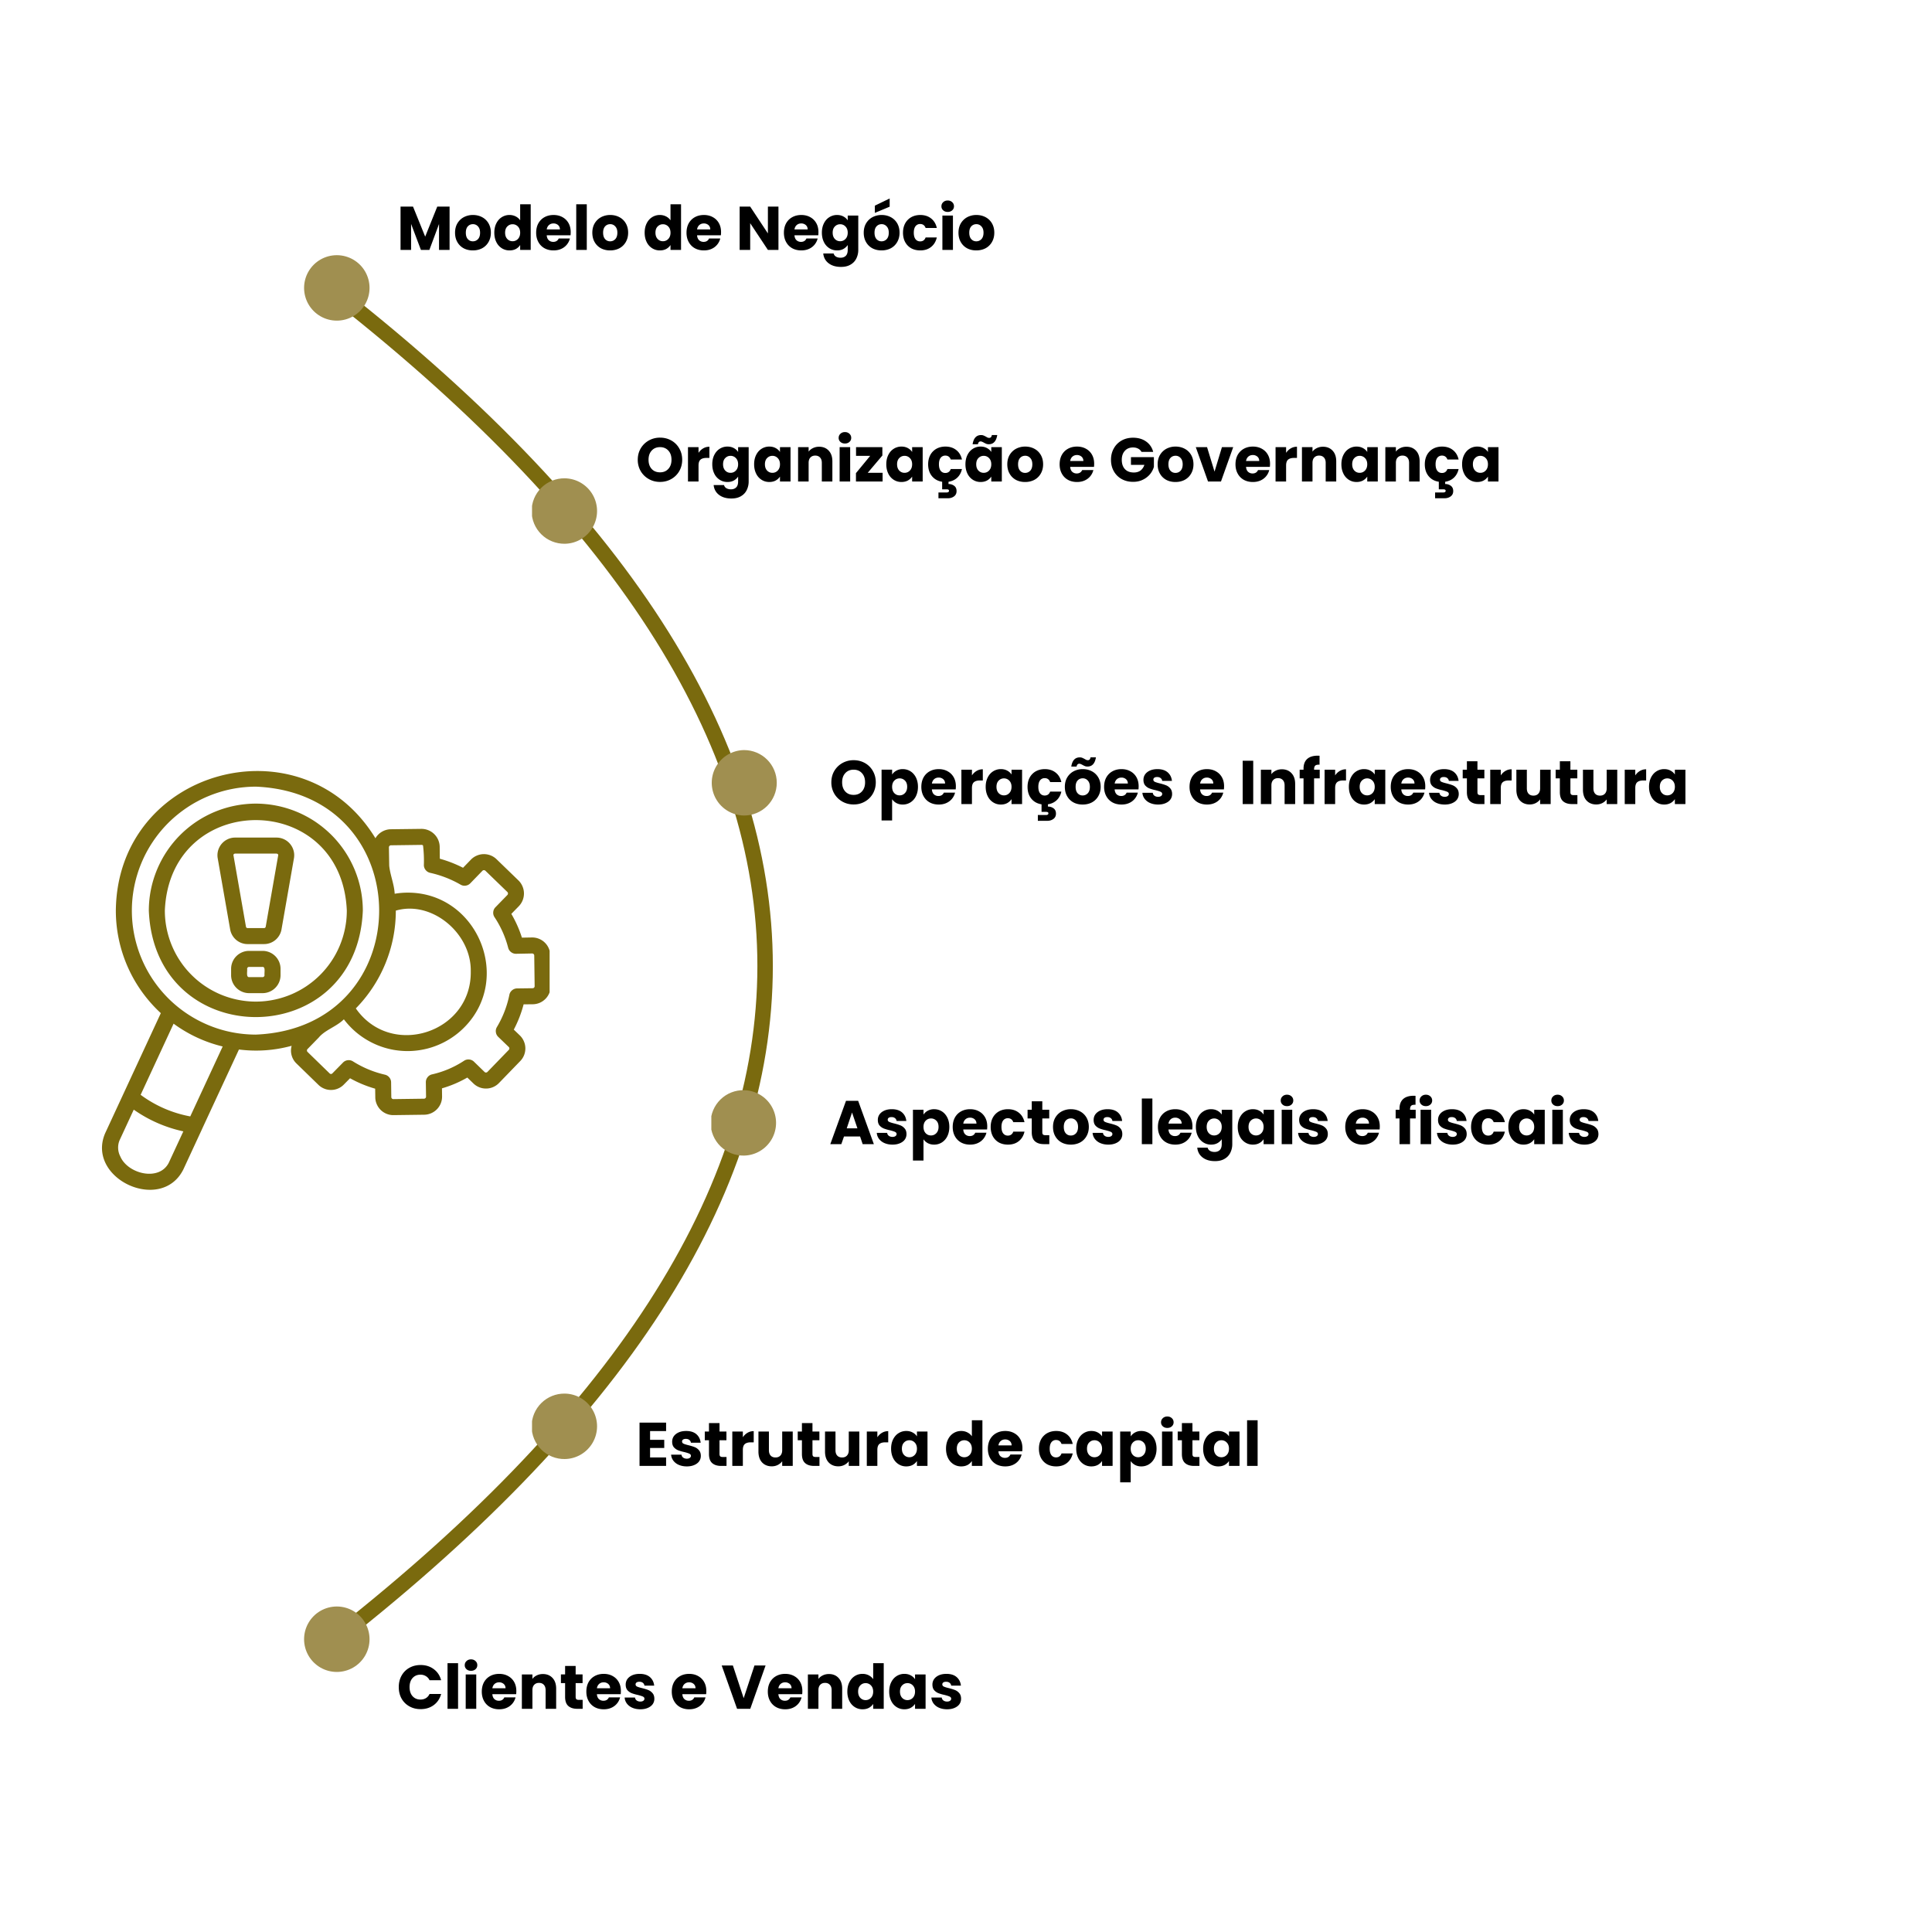<svg xmlns="http://www.w3.org/2000/svg" width="500" height="500" viewBox="0 0 375 375"><defs><clipPath id="a"><path d="M59.023 49.531h12.704v12.703H59.023Zm0 0"></path></clipPath><clipPath id="b"><path d="M65.375 49.531a6.352 6.352 0 1 0 0 12.704 6.352 6.352 0 0 0 0-12.704m0 0"></path></clipPath><clipPath id="c"><path d="M103.266 92.84h12.703v12.703h-12.703Zm0 0"></path></clipPath><clipPath id="d"><path d="M109.617 92.84a6.352 6.352 0 1 0 0 12.703 6.352 6.352 0 0 0 0-12.703m0 0"></path></clipPath><clipPath id="e"><path d="M138.07 145.59h12.7v12.703h-12.7Zm0 0"></path></clipPath><clipPath id="f"><path d="M144.422 145.59a6.352 6.352 0 0 0 0 12.703 6.35 6.35 0 0 0 6.348-6.352 6.35 6.35 0 0 0-6.348-6.351m0 0"></path></clipPath><clipPath id="g"><path d="M138.07 211.602h12.7V224.3h-12.7Zm0 0"></path></clipPath><clipPath id="h"><path d="M144.422 211.602a6.35 6.35 0 1 0-.002 12.697 6.35 6.35 0 0 0 .002-12.697m0 0"></path></clipPath><clipPath id="i"><path d="M103.266 270.496h12.703V283.2h-12.703Zm0 0"></path></clipPath><clipPath id="j"><path d="M109.617 270.496a6.352 6.352 0 1 0 0 12.703 6.352 6.352 0 0 0 0-12.703m0 0"></path></clipPath><clipPath id="k"><path d="M59.023 311.82h12.704v12.703H59.023Zm0 0"></path></clipPath><clipPath id="l"><path d="M65.375 311.82a6.352 6.352 0 1 0 0 12.704 6.352 6.352 0 0 0 0-12.704m0 0"></path></clipPath><clipPath id="m"><path d="M19 149h87.68v82H19Zm0 0"></path></clipPath></defs><path fill="none" stroke="#7a6a0e" stroke-linecap="round" stroke-width="3" d="M63.043 55.21q170.97 132.306-.078 264.61"></path><g clip-path="url(#a)"><g clip-path="url(#b)"><path fill="#a08f50" d="M59.023 49.531h12.704v12.703H59.023Zm0 0"></path></g></g><g clip-path="url(#c)"><g clip-path="url(#d)"><path fill="#a08f50" d="M103.266 92.84h12.703v12.703h-12.703Zm0 0"></path></g></g><g clip-path="url(#e)"><g clip-path="url(#f)"><path fill="#a08f50" d="M138.07 145.59h12.7v12.703h-12.7Zm0 0"></path></g></g><g clip-path="url(#g)"><g clip-path="url(#h)"><path fill="#a08f50" d="M138.07 211.602h12.7V224.3h-12.7Zm0 0"></path></g></g><g clip-path="url(#i)"><g clip-path="url(#j)"><path fill="#a08f50" d="M103.266 270.496h12.703V283.2h-12.703Zm0 0"></path></g></g><g clip-path="url(#k)"><g clip-path="url(#l)"><path fill="#a08f50" d="M59.023 311.82h12.704v12.703H59.023Zm0 0"></path></g></g><path fill="#7a6a0e" d="M53.633 162.574H45.68a3.36 3.36 0 0 0-1.446.301 3.5 3.5 0 0 0-.64.375 3.5 3.5 0 0 0-.543.504q-.246.28-.422.61a3.4 3.4 0 0 0-.383 2.16l2.434 13.91q.111.598.422 1.12.311.528.78.915a3.5 3.5 0 0 0 1.048.586c.383.132.777.199 1.183.191H51.2c.406.008.801-.059 1.184-.191a3.5 3.5 0 0 0 1.047-.586q.47-.387.78-.914.312-.522.423-1.125l2.433-13.907q.054-.369.032-.738a3.4 3.4 0 0 0-.13-.734 3.5 3.5 0 0 0-.28-.684 3.49 3.49 0 0 0-.969-1.117 3.48 3.48 0 0 0-1.348-.605 3.3 3.3 0 0 0-.738-.07m.37 3.414-2.433 13.91q-.091.266-.37.239h-3.087c-.187.02-.308-.063-.37-.239l-2.434-13.91a.19.19 0 0 1 .054-.172.38.38 0 0 1 .317-.132h7.953c.258.004.387.16.37.304M50.969 184.566h-2.625q-.693.001-1.332.266a3.502 3.502 0 0 0-1.887 1.883c-.176.43-.266.87-.266 1.336v1.234a3.46 3.46 0 0 0 1.024 2.461 3.4 3.4 0 0 0 1.129.754c.425.18.87.266 1.332.27h2.625c.46-.004.906-.09 1.332-.27a3.4 3.4 0 0 0 1.129-.754 3.46 3.46 0 0 0 1.023-2.46v-1.235a3.483 3.483 0 0 0-3.484-3.485m.375 4.72c0 .1-.04.19-.11.265a.38.38 0 0 1-.265.11h-2.625c-.598.015-.313-1.106-.375-1.61a.37.37 0 0 1 .375-.375h2.625c.597-.02.312 1.11.375 1.61m0 0"></path><path fill="#7a6a0e" d="M49.656 155.98c-.68.004-1.36.036-2.035.106q-1.014.097-2.016.3-1 .2-1.976.497-.975.294-1.918.687-.943.389-1.84.871a20.6 20.6 0 0 0-3.383 2.262 21 21 0 0 0-1.511 1.367q-.721.72-1.368 1.512-.648.786-1.214 1.637a20 20 0 0 0-1.047 1.746q-.482.901-.875 1.844a22 22 0 0 0-.688 1.918 20.728 20.728 0 0 0-.898 6.023c1.14 27.555 40.402 27.547 41.539 0a20.8 20.8 0 0 0-.899-6.027q-.3-.975-.687-1.918a22 22 0 0 0-.875-1.84 20 20 0 0 0-1.047-1.746 20 20 0 0 0-1.215-1.637 20 20 0 0 0-1.367-1.512 21.565 21.565 0 0 0-3.145-2.582 20 20 0 0 0-1.75-1.047c-.597-.32-1.21-.613-1.84-.87a20 20 0 0 0-1.917-.688c-.653-.2-1.309-.363-1.977-.496a20 20 0 0 0-2.016-.301 21 21 0 0 0-2.035-.106m0 38.43q-.868.001-1.73-.086a17.897 17.897 0 0 1-5.023-1.262 17.76 17.76 0 0 1-4.445-2.668 17 17 0 0 1-1.282-1.164 17.2 17.2 0 0 1-2.196-2.671q-.484-.72-.894-1.489a17.8 17.8 0 0 1-2.004-6.59 18 18 0 0 1-.086-1.73c.973-23.426 34.352-23.422 35.32 0q-.001.868-.086 1.73a18 18 0 0 1-.68 3.395 17.81 17.81 0 0 1-1.324 3.195q-.409.768-.894 1.489a17.8 17.8 0 0 1-2.195 2.675 18 18 0 0 1-1.282 1.16q-.674.55-1.394 1.036a17.8 17.8 0 0 1-3.05 1.632 17.897 17.897 0 0 1-5.023 1.262q-.864.087-1.732.086m0 0"></path><g clip-path="url(#m)"><path fill="#7a6a0e" d="M106.805 185.418a3.5 3.5 0 0 0-.29-1.344 3.4 3.4 0 0 0-.777-1.125 3.4 3.4 0 0 0-1.152-.742 3.5 3.5 0 0 0-1.348-.246l-1.933.035a22.7 22.7 0 0 0-2.055-4.613l1.465-1.5a3.55 3.55 0 0 0 .984-2.504 3.5 3.5 0 0 0-.285-1.34 3.5 3.5 0 0 0-.77-1.137l-4.257-4.12a3.5 3.5 0 0 0-1.153-.747 3.6 3.6 0 0 0-1.351-.25 3.5 3.5 0 0 0-1.344.29 3.4 3.4 0 0 0-1.133.777l-1.531 1.582a24 24 0 0 0-4.508-1.758l-.023-2.336a3.5 3.5 0 0 0-.297-1.336 3.5 3.5 0 0 0-.777-1.121 3.54 3.54 0 0 0-2.489-1l-5.945.074a3.5 3.5 0 0 0-1.711.488q-.79.465-1.254 1.258C58.688 139.48 22.758 149.16 22.484 176.75q0 2.808.578 5.55a27 27 0 0 0 4.461 10.169 27.2 27.2 0 0 0 3.692 4.183L20.41 219.961c-3.765 8.781 10.871 15.621 15.176 7.031l3.613-7.8c-.008-.008 7.184-15.473 7.18-15.485q5.186.658 10.23-.719a3.44 3.44 0 0 0-.007 1.844c.168.613.48 1.145.937 1.586l4.262 4.144c.332.329.715.575 1.144.747q.647.262 1.344.25.697-.006 1.336-.282a3.4 3.4 0 0 0 1.125-.777l1.195-1.21a23 23 0 0 0 4.875 2.023l.024 1.695c.008.465.105.906.293 1.332a3.48 3.48 0 0 0 1.925 1.86c.43.171.88.253 1.34.245l5.95-.078q.697-.013 1.335-.289.639-.28 1.126-.777a3.5 3.5 0 0 0 .746-1.149q.257-.65.246-1.347l-.02-1.559a22 22 0 0 0 4.922-2.094l1.176 1.141a3.5 3.5 0 0 0 1.148.746q.65.258 1.344.246a3.4 3.4 0 0 0 1.34-.285 3.5 3.5 0 0 0 1.129-.777l4.14-4.278c.325-.332.57-.715.743-1.148q.252-.65.246-1.348a3.5 3.5 0 0 0-.29-1.336 3.5 3.5 0 0 0-.773-1.129l-1.183-1.136a23 23 0 0 0 1.906-4.903l1.816-.02q.692-.016 1.332-.292c.426-.188.797-.45 1.121-.781a3.5 3.5 0 0 0 .98-2.489Zm-29.977-8.668c6.969-2.031 14.652 4.367 14.547 11.746.223 11.965-15.469 17.055-22.309 7.234a27.1 27.1 0 0 0 5.746-8.726 27 27 0 0 0 2.016-10.254m-44.066 48.934c-1.864 3.695-7.992 2.168-9.418-1.235a3.7 3.7 0 0 1-.414-1.578q-.03-.833.304-1.601l2.727-5.887a26.5 26.5 0 0 0 9.625 4.215Zm4.168-8.989a23.3 23.3 0 0 1-9.633-4.191l6.398-13.809a26.7 26.7 0 0 0 9.528 4.426ZM25.594 176.75c0-.785.039-1.574.117-2.355q.118-1.178.348-2.336.233-1.16.578-2.29.34-1.131.797-2.222.45-1.09 1.007-2.133.559-1.044 1.215-2.023a23.8 23.8 0 0 1 4.742-5.23q.916-.75 1.895-1.407a23 23 0 0 1 2.027-1.215q1.038-.56 2.133-1.012 1.091-.45 2.223-.797 1.13-.345 2.289-.574c.77-.156 1.55-.27 2.332-.347q1.176-.118 2.36-.121c31.921 1.324 31.91 46.808 0 48.128a25 25 0 0 1-2.36-.12 23.91 23.91 0 0 1-6.844-1.719q-1.094-.457-2.137-1.012a25 25 0 0 1-2.023-1.215 23.999 23.999 0 0 1-5.23-4.742 24.115 24.115 0 0 1-2.621-3.918 24 24 0 0 1-1.008-2.133q-.457-1.093-.797-2.223a25 25 0 0 1-.578-2.289q-.23-1.158-.348-2.336a24 24 0 0 1-.117-2.359m77.804 15.063-3.027.039a1.5 1.5 0 0 0-.973.359c-.28.234-.46.531-.53.89a19.9 19.9 0 0 1-2.419 6.25q-.275.464-.199.997c.047.359.203.66.46.91l2.036 1.96a.36.36 0 0 1 .121.278.37.37 0 0 1-.113.285l-4.14 4.278a.4.4 0 0 1-.282.12.38.38 0 0 1-.281-.113l-2.043-1.984a1.48 1.48 0 0 0-.938-.434 1.5 1.5 0 0 0-1 .247 18.9 18.9 0 0 1-6.207 2.64 1.5 1.5 0 0 0-.875.555c-.226.289-.336.613-.332.98l.04 2.785a.38.38 0 0 1-.114.282.4.4 0 0 1-.281.12l-5.942.079a.37.37 0 0 1-.28-.106.37.37 0 0 1-.126-.273l-.039-2.871a1.5 1.5 0 0 0-.344-.953 1.54 1.54 0 0 0-.86-.54 20 20 0 0 1-6.194-2.577 1.52 1.52 0 0 0-1.012-.23 1.5 1.5 0 0 0-.926.456l-2.05 2.086a.373.373 0 0 1-.56.008l-4.261-4.145a.397.397 0 0 1-.008-.578l2.18-2.238c1.25-1.488 3.441-2.105 4.867-3.527a16 16 0 0 0 2.27 2.422 15.7 15.7 0 0 0 4.234 2.59 15.5 15.5 0 0 0 3.188.921q.82.141 1.648.196c.555.039 1.11.043 1.66.023a15.7 15.7 0 0 0 3.281-.492 15.55 15.55 0 0 0 5.88-2.996q.645-.527 1.226-1.117c9.472-9.59 2.406-26.23-11.07-26.133q-1.236.005-2.454.215c-.101-1.891-.894-3.672-1.062-5.454l-.059-3.55q.002-.164.114-.282a.39.39 0 0 1 .28-.12l5.95-.079q.16-.001.277.11.229 1.898.164 3.808a1.5 1.5 0 0 0 .348.965q.34.42.867.54a20.9 20.9 0 0 1 5.91 2.296c.309.18.637.242.993.191q.528-.076.898-.457l2.348-2.425a.4.4 0 0 1 .289-.122q.169-.001.293.114l4.246 4.11a.4.4 0 0 1 .133.288.4.4 0 0 1-.11.3l-2.312 2.376a1.5 1.5 0 0 0-.438.937c-.035.368.051.7.254 1.008a19.6 19.6 0 0 1 2.645 5.934q.139.521.566.844.429.327.969.32l3.094-.059a.4.4 0 0 1 .3.106.39.39 0 0 1 .13.289l.077 5.945a.37.37 0 0 1-.105.278.37.37 0 0 1-.27.125m0 0"></path></g><path d="M87.263 40.104v8.407h-2.047v-5.032l-1.875 5.032H81.7l-1.907-5.047v5.047h-2.047v-8.407h2.422l2.36 5.828 2.343-5.828ZM91.778 48.604q-.986.002-1.766-.406a3.07 3.07 0 0 1-1.234-1.203c-.305-.52-.453-1.129-.453-1.828 0-.688.148-1.29.453-1.813q.466-.78 1.25-1.203a3.75 3.75 0 0 1 1.781-.422q.968 0 1.766.422.794.423 1.25 1.203c.3.524.453 1.125.453 1.813q0 1.031-.469 1.828a3.1 3.1 0 0 1-1.25 1.203q-.797.408-1.781.406m0-1.765q.59 0 1-.422.405-.435.406-1.25-.001-.797-.406-1.219a1.26 1.26 0 0 0-.969-.437q-.611 0-1 .421-.392.425-.39 1.235-.002.815.39 1.25.388.422.969.422M95.946 45.167q0-1.03.39-1.813.389-.78 1.063-1.203a2.75 2.75 0 0 1 1.5-.422 2.6 2.6 0 0 1 1.203.282q.545.28.86.75v-3.11h2.047v8.86h-2.047v-.954q-.3.47-.828.766-.533.282-1.235.281a2.75 2.75 0 0 1-1.5-.422 2.9 2.9 0 0 1-1.062-1.203q-.392-.795-.39-1.812m5.016 0c0-.508-.149-.91-.438-1.203a1.39 1.39 0 0 0-1.03-.438c-.407 0-.75.149-1.032.438q-.422.422-.422 1.203 0 .767.422 1.219.422.438 1.031.437.61 0 1.031-.437.437-.452.438-1.22M110.773 45.057q0 .3-.03.61h-4.626q.046.626.39.953.36.328.876.328.763 0 1.062-.656h2.172a2.959 2.959 0 0 1-1.687 2.016q-.658.297-1.485.296-.972.002-1.734-.406a3 3 0 0 1-1.203-1.203q-.439-.78-.438-1.828 0-1.03.422-1.813.436-.78 1.203-1.203.764-.422 1.75-.422.985 0 1.735.422c.5.274.89.656 1.172 1.156.28.5.421 1.086.421 1.75m-2.093-.53q0-.528-.36-.845a1.33 1.33 0 0 0-.89-.312q-.517 0-.875.312-.344.299-.438.844ZM113.894 39.651v8.86h-2.047v-8.86ZM118.423 48.604q-.985.002-1.765-.406a3.07 3.07 0 0 1-1.235-1.203q-.454-.78-.453-1.828-.002-1.03.453-1.813.468-.78 1.25-1.203a3.75 3.75 0 0 1 1.782-.422q.967 0 1.765.422.795.423 1.25 1.203c.301.524.453 1.125.453 1.813q0 1.031-.468 1.828a3.1 3.1 0 0 1-1.25 1.203q-.797.408-1.782.406m0-1.765q.591 0 1-.422.406-.435.407-1.25-.001-.797-.407-1.219a1.26 1.26 0 0 0-.968-.437q-.612 0-1 .421-.392.425-.391 1.235 0 .815.39 1.25.388.422.97.422M125.128 45.167q0-1.03.391-1.813.388-.78 1.062-1.203a2.75 2.75 0 0 1 1.5-.422 2.6 2.6 0 0 1 1.204.282q.543.28.859.75v-3.11h2.047v8.86h-2.047v-.954q-.3.47-.828.766-.533.282-1.235.281a2.75 2.75 0 0 1-1.5-.422 2.9 2.9 0 0 1-1.062-1.203q-.392-.795-.39-1.812m5.016 0q-.001-.763-.438-1.203a1.39 1.39 0 0 0-1.03-.438c-.407 0-.75.149-1.032.438q-.422.422-.422 1.203 0 .767.422 1.219.422.438 1.031.437.61 0 1.031-.437.436-.452.438-1.22M139.956 45.057q-.001.3-.032.61H135.3q.047.626.39.953.36.328.876.328.763 0 1.062-.656h2.172a2.959 2.959 0 0 1-1.687 2.016q-.658.297-1.485.296-.972.002-1.734-.406a3 3 0 0 1-1.203-1.203q-.439-.78-.438-1.828 0-1.03.422-1.813.436-.78 1.203-1.203.764-.422 1.75-.422.985 0 1.735.422c.5.274.89.656 1.172 1.156.28.5.422 1.086.422 1.75m-2.094-.53q0-.528-.36-.845a1.33 1.33 0 0 0-.89-.312q-.517 0-.875.312-.344.299-.438.844ZM151.097 48.51h-2.047l-3.438-5.187v5.188h-2.046v-8.407h2.046l3.438 5.203v-5.203h2.047ZM158.86 45.057q-.001.3-.031.61h-4.625q.046.626.39.953.36.328.875.328.763 0 1.063-.656h2.172a2.959 2.959 0 0 1-1.687 2.016q-.658.297-1.485.296-.973.002-1.735-.406a3 3 0 0 1-1.203-1.203q-.438-.78-.437-1.828 0-1.03.422-1.813.434-.78 1.203-1.203.764-.422 1.75-.422.984 0 1.734.422c.5.274.89.656 1.172 1.156s.422 1.086.422 1.75m-2.094-.53q0-.528-.36-.845a1.33 1.33 0 0 0-.89-.312q-.517 0-.875.312-.345.299-.437.844ZM162.48 41.73q.703.001 1.235.296.528.282.828.75v-.937h2.047v6.656a3.7 3.7 0 0 1-.375 1.672c-.243.5-.61.894-1.11 1.187q-.75.452-1.86.453-1.486 0-2.405-.703-.925-.703-1.047-1.906h2.015c.063.258.211.46.454.61q.357.217.89.218c.414 0 .75-.121 1-.36q.388-.362.39-1.171v-.938a2.4 2.4 0 0 1-.843.766q-.516.282-1.219.281a2.75 2.75 0 0 1-1.5-.422 2.9 2.9 0 0 1-1.062-1.203q-.392-.795-.39-1.812-.002-1.03.39-1.813.388-.78 1.062-1.203a2.75 2.75 0 0 1 1.5-.422m2.063 3.437c0-.508-.149-.91-.438-1.203a1.39 1.39 0 0 0-1.031-.438c-.406 0-.75.149-1.031.438q-.422.422-.422 1.203 0 .767.422 1.219.422.438 1.031.437.61 0 1.031-.437.436-.452.438-1.22M171.104 48.604q-.985.002-1.765-.406a3.07 3.07 0 0 1-1.235-1.203q-.455-.78-.453-1.828-.001-1.03.453-1.813.468-.78 1.25-1.203a3.75 3.75 0 0 1 1.782-.422q.967 0 1.765.422.795.423 1.25 1.203c.301.524.453 1.125.453 1.813q0 1.031-.468 1.828a3.1 3.1 0 0 1-1.25 1.203q-.797.408-1.782.406m0-1.765q.592 0 1-.422.406-.435.407-1.25-.001-.797-.407-1.219a1.26 1.26 0 0 0-.968-.437q-.613 0-1 .421-.392.425-.391 1.235 0 .815.39 1.25.388.422.97.422m1.578-6.72-2.875 1.204v-1.406l2.875-1.39ZM175.273 45.167q0-1.03.422-1.813a3.06 3.06 0 0 1 1.187-1.203c.508-.281 1.094-.422 1.75-.422.832 0 1.531.227 2.094.672q.842.659 1.11 1.844h-2.173q-.282-.764-1.062-.766a1.1 1.1 0 0 0-.906.438q-.328.44-.328 1.25 0 .815.328 1.25c.226.293.531.437.906.437q.78 0 1.062-.765h2.172c-.18.78-.547 1.398-1.109 1.843q-.845.674-2.094.672c-.656 0-1.242-.133-1.75-.406q-.752-.42-1.187-1.203-.422-.78-.422-1.828M183.949 41.136q-.533.002-.875-.313a1 1 0 0 1-.344-.781q0-.48.344-.797.342-.328.875-.328.529 0 .875.328.342.315.344.797-.002.47-.344.781-.346.314-.875.313m1.016.703v6.672h-2.047v-6.672ZM189.494 48.604q-.985.002-1.765-.406a3.07 3.07 0 0 1-1.235-1.203q-.455-.78-.453-1.828-.001-1.03.453-1.813.468-.78 1.25-1.203a3.75 3.75 0 0 1 1.782-.422q.967 0 1.765.422c.531.281.945.684 1.25 1.203.3.524.453 1.125.453 1.813q0 1.031-.468 1.828a3.1 3.1 0 0 1-1.25 1.203q-.797.408-1.782.406m0-1.765q.592 0 1-.422.406-.435.407-1.25-.001-.797-.407-1.219a1.26 1.26 0 0 0-.968-.437q-.612 0-1 .421-.392.425-.391 1.235 0 .815.39 1.25.388.422.97.422M128.118 93.54q-1.189.002-2.172-.548a4.2 4.2 0 0 1-1.578-1.531 4.33 4.33 0 0 1-.579-2.219c0-.82.192-1.562.579-2.218a4.2 4.2 0 0 1 1.578-1.532 4.4 4.4 0 0 1 2.172-.547q1.185.001 2.171.547a4 4 0 0 1 1.547 1.532q.576.986.578 2.218-.002 1.221-.578 2.219a4.1 4.1 0 0 1-1.562 1.531q-.973.549-2.156.547m0-1.86c.664 0 1.203-.223 1.609-.672q.61-.668.61-1.766 0-1.124-.61-1.781c-.406-.445-.945-.672-1.61-.672-.68 0-1.218.227-1.624.672q-.61.657-.61 1.781 0 1.113.61 1.782c.406.437.945.656 1.625.656M135.584 87.899q.359-.545.891-.86.545-.328 1.219-.328v2.172h-.563q-.768 0-1.156.328-.391.329-.39 1.156v3.094h-2.047v-6.672h2.046ZM141.205 86.68q.704.002 1.235.297.528.28.828.75v-.938h2.047v6.656a3.7 3.7 0 0 1-.375 1.672q-.362.75-1.11 1.188-.75.451-1.859.453-1.487 0-2.406-.703-.925-.705-1.047-1.906h2.015c.063.257.211.46.454.609q.357.218.89.219c.414 0 .75-.121 1-.36q.388-.363.39-1.172v-.937a2.4 2.4 0 0 1-.843.766q-.516.28-1.219.28a2.75 2.75 0 0 1-1.5-.421 2.9 2.9 0 0 1-1.062-1.203q-.392-.795-.39-1.813-.002-1.029.39-1.812.388-.78 1.062-1.203a2.75 2.75 0 0 1 1.5-.422m2.063 3.437c0-.508-.149-.91-.438-1.203a1.39 1.39 0 0 0-1.03-.437q-.61.002-1.032.437-.422.423-.422 1.203 0 .768.422 1.219.422.439 1.031.438.61 0 1.031-.438.436-.45.438-1.219M146.376 90.117q0-1.029.391-1.812.388-.78 1.062-1.203a2.75 2.75 0 0 1 1.5-.422q.704.002 1.235.297.528.28.828.75v-.938h2.047v6.672h-2.047v-.953a2.4 2.4 0 0 1-.844.766q-.531.28-1.234.28-.816 0-1.485-.421a2.9 2.9 0 0 1-1.062-1.203q-.392-.795-.39-1.813m5.016 0q-.001-.763-.438-1.203a1.39 1.39 0 0 0-1.03-.437q-.61.002-1.032.437-.422.423-.422 1.203 0 .768.422 1.219.422.439 1.031.438.61 0 1.031-.438.436-.45.438-1.219M158.985 86.711q1.172.002 1.875.766.703.752.703 2.078v3.906h-2.047v-3.625q-.002-.668-.344-1.031-.345-.375-.937-.375-.58 0-.938.375-.344.363-.343 1.031v3.625h-2.047v-6.672h2.047v.875q.31-.435.843-.687.53-.265 1.188-.266M164.002 86.086q-.534.002-.875-.312a1 1 0 0 1-.344-.782q0-.48.344-.797.341-.328.875-.328.529 0 .875.328.342.317.344.797-.002.47-.344.782-.346.313-.875.312m1.016.703v6.672h-2.047v-6.672ZM168.422 91.774h2.891v1.687h-5.172v-1.625l2.766-3.36h-2.75V86.79h5.11v1.625ZM172.029 90.117q0-1.029.39-1.812.388-.78 1.063-1.203a2.75 2.75 0 0 1 1.5-.422q.702.002 1.234.297.53.28.829.75v-.938h2.046v6.672h-2.046v-.953a2.4 2.4 0 0 1-.844.766q-.533.28-1.235.28-.815 0-1.484-.421a2.9 2.9 0 0 1-1.062-1.203q-.392-.795-.391-1.813m5.016 0c0-.508-.149-.91-.438-1.203a1.39 1.39 0 0 0-1.031-.437q-.61.002-1.031.437-.423.423-.422 1.203 0 .768.422 1.219.421.439 1.03.438.61 0 1.032-.438.436-.45.438-1.219M183.481 91.805q.78.001 1.063-.766h2.171q-.221 1.018-.906 1.672-.69.645-1.703.797v.437q.623 0 1.094.344.469.34.469 1.031-.001.669-.5 1.032-.487.358-1.172.359h-1.844v-1.125h1.578q.233 0 .344-.078a.27.27 0 0 0 .125-.234q-.001-.177-.125-.235-.11-.063-.344-.062h-.86v-1.47q-1.234-.185-1.984-1.093-.736-.902-.734-2.297 0-1.029.422-1.812a3.06 3.06 0 0 1 1.187-1.203q.764-.422 1.75-.422 1.25.002 2.094.672c.563.437.93 1.054 1.11 1.843h-2.172c-.188-.507-.543-.765-1.063-.765a1.1 1.1 0 0 0-.906.437q-.328.44-.328 1.25 0 .816.328 1.25c.226.293.531.438.906.438M187.392 90.117q0-1.029.39-1.812.388-.78 1.063-1.203a2.75 2.75 0 0 1 1.5-.422q.703.002 1.234.297.53.28.828.75v-.938h2.047v6.672h-2.047v-.953a2.4 2.4 0 0 1-.843.766q-.533.28-1.235.28-.816 0-1.484-.421a2.9 2.9 0 0 1-1.063-1.203q-.39-.795-.39-1.813m5.015 0q-.002-.763-.437-1.203a1.39 1.39 0 0 0-1.031-.437q-.61.002-1.032.437-.421.423-.422 1.203 0 .768.422 1.219.422.439 1.032.438.61 0 1.03-.438.436-.45.438-1.219m-3.625-3.89q.281-1.782 1.657-1.782.247.001.453.079.201.081.484.234.216.129.344.187a.9.9 0 0 0 .281.047q.434.002.516-.547h1.047q-.282 1.782-1.641 1.782-.27.002-.469-.078a3.5 3.5 0 0 1-.484-.235 2.3 2.3 0 0 0-.36-.172.6.6 0 0 0-.265-.062q-.439 0-.531.547ZM198.969 93.555q-.985.002-1.766-.406a3.07 3.07 0 0 1-1.234-1.204c-.305-.52-.453-1.129-.453-1.828 0-.687.148-1.289.453-1.812.312-.52.726-.922 1.25-1.203A3.75 3.75 0 0 1 199 86.68q.969 0 1.766.422c.531.28.945.683 1.25 1.203q.452.783.453 1.812 0 1.032-.469 1.828a3.1 3.1 0 0 1-1.25 1.204q-.797.408-1.781.406m0-1.766q.59 0 1-.422.406-.434.406-1.25-.001-.796-.406-1.218a1.26 1.26 0 0 0-.969-.438c-.406 0-.742.14-1 .422q-.391.424-.39 1.234-.002.816.39 1.25.388.422.969.422M212.377 90.008q-.001.299-.031.61h-4.625q.046.625.39.952.36.33.875.329.763 0 1.063-.657h2.172a2.959 2.959 0 0 1-1.687 2.016q-.658.298-1.485.297-.974.002-1.734-.406a3 3 0 0 1-1.204-1.204q-.438-.78-.437-1.828 0-1.029.422-1.812.434-.78 1.203-1.203.764-.422 1.75-.422.984 0 1.734.422.75.408 1.172 1.156.422.752.422 1.75m-2.094-.531q0-.528-.36-.844a1.33 1.33 0 0 0-.89-.313q-.515.001-.875.313-.345.299-.437.844ZM221.565 87.711a1.52 1.52 0 0 0-.64-.625q-.425-.234-1-.234-1.002 0-1.594.656c-.399.437-.594 1.016-.594 1.734q-.001 1.172.625 1.828c.414.43.988.641 1.719.641q.764 0 1.281-.375.515-.388.766-1.11h-2.61v-1.5h4.453v1.891a4 4 0 0 1-.765 1.438 4.1 4.1 0 0 1-1.39 1.062c-.556.274-1.18.407-1.876.407-.836 0-1.578-.18-2.234-.547a3.87 3.87 0 0 1-1.516-1.516q-.549-.966-.547-2.219-.002-1.23.547-2.203a3.9 3.9 0 0 1 1.516-1.531q.966-.546 2.219-.547 1.5.001 2.53.734a3.44 3.44 0 0 1 1.376 2.016ZM228.151 93.555q-.985.002-1.766-.406a3.07 3.07 0 0 1-1.234-1.204c-.305-.52-.453-1.129-.453-1.828 0-.687.148-1.289.453-1.812q.468-.78 1.25-1.203a3.75 3.75 0 0 1 1.781-.422q.969 0 1.766.422c.531.28.945.683 1.25 1.203q.452.783.453 1.812 0 1.032-.469 1.828a3.1 3.1 0 0 1-1.25 1.204q-.796.408-1.78.406m0-1.766q.592 0 1-.422.406-.434.406-1.25 0-.796-.406-1.218a1.26 1.26 0 0 0-.969-.438q-.611 0-1 .422-.39.424-.39 1.234 0 .816.39 1.25.387.422.97.422M235.741 91.54l1.438-4.75h2.187l-2.375 6.671h-2.515l-2.375-6.672h2.187ZM246.513 90.008q-.001.299-.032.61h-4.625q.046.625.391.952.358.33.875.329.763 0 1.062-.657h2.172a2.959 2.959 0 0 1-1.687 2.016q-.658.298-1.485.297-.972.002-1.734-.406a3 3 0 0 1-1.203-1.204q-.439-.78-.438-1.828 0-1.029.422-1.812.436-.78 1.203-1.203.764-.422 1.75-.422.985 0 1.735.422.75.408 1.172 1.156.422.752.422 1.75m-2.094-.531q0-.528-.36-.844a1.33 1.33 0 0 0-.89-.313q-.517.001-.875.313-.344.299-.438.844ZM249.633 87.899q.357-.545.89-.86.546-.328 1.22-.328v2.172h-.563q-.77 0-1.156.328-.392.329-.391 1.156v3.094h-2.047v-6.672h2.047ZM256.785 86.711q1.172.002 1.875.766.703.752.703 2.078v3.906h-2.047v-3.625c0-.445-.117-.79-.343-1.031q-.345-.375-.938-.375-.581 0-.937.375-.344.363-.344 1.031v3.625h-2.047v-6.672h2.047v.875q.31-.435.844-.687c.351-.176.75-.266 1.187-.266M260.365 90.117q0-1.029.39-1.812.388-.78 1.063-1.203a2.75 2.75 0 0 1 1.5-.422q.702.002 1.235.297.527.28.828.75v-.938h2.047v6.672h-2.047v-.953a2.4 2.4 0 0 1-.844.766q-.533.28-1.234.28-.816 0-1.485-.421a2.9 2.9 0 0 1-1.062-1.203q-.392-.795-.391-1.813m5.016 0c0-.508-.149-.91-.438-1.203a1.39 1.39 0 0 0-1.031-.437q-.61.002-1.031.437-.423.423-.422 1.203 0 .768.422 1.219.421.439 1.03.438.61 0 1.032-.438.437-.45.438-1.219M272.973 86.711q1.173.002 1.875.766.704.752.704 2.078v3.906h-2.047v-3.625q-.002-.668-.344-1.031-.345-.375-.938-.375-.58 0-.937.375-.345.363-.344 1.031v3.625h-2.047v-6.672h2.047v.875q.311-.435.844-.687.53-.265 1.187-.266M279.882 91.805q.78.001 1.062-.766h2.172q-.223 1.018-.906 1.672-.691.645-1.703.797v.437q.622 0 1.093.344.47.34.469 1.031-.001.669-.5 1.032-.486.358-1.172.359h-1.844v-1.125h1.579q.233 0 .343-.078a.27.27 0 0 0 .125-.234q-.001-.177-.125-.235-.11-.063-.343-.062h-.86v-1.47q-1.235-.185-1.984-1.093-.737-.902-.735-2.297 0-1.029.422-1.812a3.06 3.06 0 0 1 1.188-1.203c.508-.282 1.094-.422 1.75-.422q1.249.002 2.094.672.842.657 1.109 1.843h-2.172c-.187-.507-.543-.765-1.062-.765a1.1 1.1 0 0 0-.907.437q-.327.44-.328 1.25 0 .816.328 1.25c.227.293.532.438.907.438M283.792 90.117q0-1.029.39-1.812.389-.78 1.063-1.203a2.75 2.75 0 0 1 1.5-.422q.703.002 1.235.297.528.28.828.75v-.938h2.047v6.672h-2.047v-.953a2.4 2.4 0 0 1-.844.766q-.532.28-1.234.28-.816 0-1.485-.421a2.9 2.9 0 0 1-1.062-1.203q-.392-.795-.39-1.813m5.016 0c0-.508-.149-.91-.438-1.203a1.39 1.39 0 0 0-1.031-.437q-.61.002-1.031.437-.423.423-.422 1.203 0 .768.422 1.219.422.439 1.031.438.61 0 1.031-.438.437-.45.438-1.219M77.403 327.46q-.001-1.23.532-2.204a3.9 3.9 0 0 1 1.515-1.531q.968-.546 2.188-.547 1.481 0 2.547.797 1.076.785 1.437 2.156h-2.25a1.77 1.77 0 0 0-.719-.797 1.95 1.95 0 0 0-1.046-.28q-.939 0-1.532.655c-.386.438-.578 1.024-.578 1.75q0 1.113.578 1.766.593.656 1.532.656.59.002 1.046-.265.468-.28.72-.813h2.25q-.363 1.36-1.438 2.156c-.711.524-1.559.782-2.547.782q-1.22.002-2.188-.547a3.87 3.87 0 0 1-1.515-1.516q-.533-.966-.532-2.219M88.911 322.819v8.86h-2.047v-8.86ZM91.425 324.303c-.355 0-.648-.101-.875-.312a1 1 0 0 1-.344-.782q0-.48.344-.796.341-.33.875-.329.529 0 .875.329.342.315.344.796-.002.47-.344.782-.346.314-.875.312m1.016.703v6.672h-2.047v-6.672ZM100.22 328.225q0 .299-.03.61h-4.626q.046.625.39.953.36.327.876.328.763 0 1.062-.657h2.172a2.959 2.959 0 0 1-1.687 2.016q-.658.298-1.485.297-.972.002-1.734-.406a3 3 0 0 1-1.203-1.203q-.439-.78-.438-1.829 0-1.029.422-1.812.436-.78 1.203-1.203c.508-.281 1.094-.422 1.75-.422q.985 0 1.735.422.75.408 1.172 1.156c.28.5.421 1.086.421 1.75m-2.093-.531q0-.528-.36-.844a1.33 1.33 0 0 0-.89-.312q-.517 0-.875.312-.344.299-.438.844ZM105.372 324.928c.781 0 1.406.258 1.875.766q.703.752.703 2.078v3.906h-2.047v-3.625q-.002-.668-.343-1.031-.345-.375-.938-.375-.581 0-.937.375-.344.363-.344 1.031v3.625h-2.047v-6.672h2.047v.875q.31-.435.844-.687c.351-.176.75-.266 1.187-.266M113.093 329.944v1.734h-1.047q-1.114.002-1.735-.547-.626-.545-.625-1.781v-2.656h-.812v-1.688h.812v-1.64h2.047v1.64h1.344v1.688h-1.344v2.687q0 .298.14.438c.102.086.266.125.485.125ZM120.513 328.225q-.001.299-.031.61h-4.625q.045.625.39.953.358.327.875.328.762 0 1.063-.657h2.172a2.959 2.959 0 0 1-1.687 2.016q-.659.298-1.485.297-.973.002-1.735-.406a3 3 0 0 1-1.203-1.203q-.438-.78-.437-1.829 0-1.029.422-1.812.433-.78 1.203-1.203.762-.422 1.75-.422.984 0 1.734.422.75.408 1.172 1.156c.281.5.422 1.086.422 1.75m-2.094-.531q0-.528-.36-.844a1.33 1.33 0 0 0-.89-.312q-.517 0-.875.312-.345.299-.437.844ZM124.305 331.772q-.878 0-1.563-.297a2.6 2.6 0 0 1-1.062-.812 2.2 2.2 0 0 1-.438-1.172h2.016q.03.346.313.562c.195.149.437.219.718.219q.374.001.578-.156a.47.47 0 0 0 .22-.391q-.002-.28-.298-.422c-.199-.094-.523-.195-.968-.312a8 8 0 0 1-1.204-.344 2.2 2.2 0 0 1-.828-.578q-.344-.404-.343-1.094c0-.383.101-.734.312-1.047q.328-.468.938-.75c.414-.187.906-.281 1.468-.281q1.265.001 1.985.625.716.626.828 1.656h-1.89a.8.8 0 0 0-.313-.547q-.25-.201-.672-.203-.361 0-.547.14a.43.43 0 0 0-.188.376q0 .28.297.422c.207.093.524.195.953.297q.75.187 1.22.375.467.188.812.593c.238.274.36.64.36 1.11q0 .578-.329 1.047c-.219.304-.54.543-.953.718-.406.176-.883.266-1.422.266M137.096 328.225q-.001.299-.031.61h-4.625q.046.625.39.953.36.327.875.328.763 0 1.063-.657h2.172a2.959 2.959 0 0 1-1.687 2.016q-.658.298-1.485.297-.973.002-1.735-.406a3 3 0 0 1-1.203-1.203q-.438-.78-.437-1.829 0-1.029.422-1.812.434-.78 1.203-1.203.764-.422 1.75-.422.984 0 1.734.422.75.408 1.172 1.156c.281.5.422 1.086.422 1.75m-2.094-.531q0-.528-.36-.844a1.33 1.33 0 0 0-.89-.312q-.516 0-.875.312-.344.299-.437.844ZM148.597 323.272l-2.97 8.406h-2.562l-2.984-8.406h2.172l2.094 6.344 2.093-6.344ZM155.737 328.225q-.001.299-.031.61h-4.625q.046.625.39.953.36.327.875.328.763 0 1.063-.657h2.172a2.959 2.959 0 0 1-1.687 2.016q-.658.298-1.485.297-.973.002-1.734-.406a3 3 0 0 1-1.204-1.203q-.437-.78-.437-1.829 0-1.029.422-1.812.434-.78 1.203-1.203.764-.422 1.75-.422.984 0 1.734.422.75.408 1.172 1.156c.281.5.422 1.086.422 1.75m-2.094-.531q0-.528-.359-.844a1.33 1.33 0 0 0-.89-.312q-.517 0-.876.312-.344.299-.437.844ZM160.889 324.928c.78 0 1.406.258 1.875.766q.703.752.703 2.078v3.906h-2.047v-3.625q-.002-.668-.344-1.031-.345-.375-.937-.375-.58 0-.938.375-.344.363-.344 1.031v3.625h-2.046v-6.672h2.046v.875q.311-.435.844-.687.53-.265 1.188-.266M164.469 328.334q-.002-1.029.39-1.812.388-.78 1.063-1.203a2.75 2.75 0 0 1 1.5-.422 2.6 2.6 0 0 1 1.203.281q.543.282.86.75v-3.11h2.046v8.86h-2.047v-.953q-.3.47-.828.766-.532.28-1.234.28a2.75 2.75 0 0 1-1.5-.421 2.9 2.9 0 0 1-1.063-1.203q-.392-.795-.39-1.813m5.015 0q-.002-.762-.437-1.203a1.39 1.39 0 0 0-1.032-.437q-.61.002-1.03.437-.423.424-.423 1.203 0 .767.422 1.22.422.438 1.031.437.61 0 1.032-.438.435-.45.437-1.219M172.593 328.334q0-1.029.39-1.812.388-.78 1.063-1.203a2.75 2.75 0 0 1 1.5-.422q.702.001 1.234.297.53.28.828.75v-.938h2.047v6.672h-2.047v-.953a2.4 2.4 0 0 1-.843.766q-.533.28-1.235.28-.815 0-1.484-.421a2.9 2.9 0 0 1-1.063-1.203q-.39-.795-.39-1.813m5.015 0q-.002-.762-.437-1.203a1.39 1.39 0 0 0-1.031-.437q-.61.002-1.032.437-.421.424-.422 1.203 0 .767.422 1.22.422.438 1.032.437.61 0 1.03-.438.436-.45.438-1.219M183.842 331.772q-.878 0-1.563-.297a2.6 2.6 0 0 1-1.062-.812 2.2 2.2 0 0 1-.438-1.172h2.016q.03.346.312.562c.196.149.438.219.72.219q.373.001.577-.156a.47.47 0 0 0 .219-.391c0-.187-.102-.328-.297-.422-.199-.094-.523-.195-.969-.312a8 8 0 0 1-1.203-.344 2.2 2.2 0 0 1-.828-.578q-.344-.404-.344-1.094-.002-.576.313-1.047.328-.468.937-.75c.414-.187.907-.281 1.47-.281q1.263.001 1.984.625.715.626.828 1.656h-1.891a.8.8 0 0 0-.312-.547q-.251-.201-.672-.203c-.243 0-.422.047-.547.14a.43.43 0 0 0-.188.376q0 .28.297.422c.207.093.524.195.953.297q.75.187 1.219.375.468.188.813.593c.238.274.359.64.359 1.11q0 .578-.328 1.047c-.219.304-.54.543-.953.718q-.612.265-1.422.266M126.18 277.769v1.703h2.75v1.578h-2.75v1.844h3.11v1.64h-5.157v-8.406h5.156v1.64ZM133.325 284.628q-.878.001-1.563-.297a2.6 2.6 0 0 1-1.062-.812 2.2 2.2 0 0 1-.438-1.172h2.016q.03.346.313.562c.195.149.437.22.718.22q.375 0 .578-.157a.47.47 0 0 0 .22-.39q-.002-.282-.298-.423-.3-.138-.968-.312a8 8 0 0 1-1.204-.344 2.2 2.2 0 0 1-.828-.578q-.344-.404-.343-1.094c0-.383.101-.734.312-1.047q.328-.468.938-.75c.414-.187.906-.28 1.468-.28q1.265.001 1.985.624.715.626.828 1.656h-1.89a.8.8 0 0 0-.313-.546c-.168-.133-.39-.204-.672-.204q-.361 0-.547.141a.43.43 0 0 0-.188.375q0 .281.297.422.31.142.953.297.75.187 1.22.375.467.188.812.594c.238.273.36.64.36 1.109q0 .579-.33 1.047c-.218.304-.538.543-.952.719-.406.175-.883.265-1.422.265M141.017 282.8v1.734h-1.047q-1.113.001-1.734-.546-.626-.545-.625-1.782v-2.656h-.813v-1.687h.813v-1.641h2.047v1.64H141v1.688h-1.343v2.688q0 .297.14.437c.102.086.266.125.485.125ZM144.187 278.972q.357-.544.89-.86.546-.328 1.22-.328v2.172h-.563q-.768 0-1.156.328-.392.33-.39 1.157v3.093h-2.048v-6.671h2.047ZM153.87 277.863v6.671h-2.046v-.906q-.315.438-.86.719c-.355.18-.746.266-1.172.266q-.767 0-1.359-.344a2.33 2.33 0 0 1-.906-.985q-.315-.654-.313-1.53v-3.891h2.032v3.625q-.001.672.343 1.046c.227.243.54.36.938.36.394 0 .707-.117.937-.36q.36-.374.36-1.046v-3.625ZM159.06 282.8v1.734h-1.047q-1.113.001-1.734-.546-.626-.545-.625-1.782v-2.656h-.813v-1.687h.813v-1.641h2.046v1.64h1.344v1.688H157.7v2.688q0 .297.141.437c.102.086.266.125.484.125ZM166.793 277.863v6.671h-2.047v-.906q-.315.438-.86.719c-.355.18-.746.266-1.172.266q-.767 0-1.359-.344a2.33 2.33 0 0 1-.906-.985q-.315-.654-.313-1.53v-3.891h2.032v3.625q-.001.672.343 1.046c.227.243.54.36.938.36.394 0 .707-.117.937-.36q.36-.374.36-1.046v-3.625ZM170.294 278.972q.358-.544.89-.86.546-.328 1.22-.328v2.172h-.563q-.768 0-1.156.328-.391.33-.39 1.157v3.093h-2.048v-6.671h2.047ZM172.962 281.19c0-.687.129-1.288.39-1.812q.389-.78 1.063-1.203a2.75 2.75 0 0 1 1.5-.422c.469 0 .88.102 1.235.297q.528.282.828.75v-.937h2.047v6.671h-2.047v-.953a2.4 2.4 0 0 1-.844.766q-.532.28-1.234.281-.816 0-1.485-.422a2.9 2.9 0 0 1-1.062-1.203q-.392-.795-.39-1.812m5.016 0c0-.507-.149-.91-.438-1.202a1.39 1.39 0 0 0-1.031-.438q-.61.002-1.031.438-.422.421-.422 1.203 0 .767.422 1.218.422.439 1.031.438.61 0 1.031-.438.436-.45.438-1.218M183.623 281.19c0-.687.129-1.288.39-1.812q.388-.78 1.063-1.203a2.75 2.75 0 0 1 1.5-.422 2.6 2.6 0 0 1 1.203.281q.543.282.86.75v-3.109h2.046v8.86h-2.047v-.954q-.3.47-.828.766-.531.28-1.234.281a2.75 2.75 0 0 1-1.5-.422 2.9 2.9 0 0 1-1.063-1.203q-.39-.795-.39-1.812m5.015 0q-.002-.762-.437-1.202a1.39 1.39 0 0 0-1.031-.438q-.61.002-1.032.438-.42.421-.421 1.203 0 .767.421 1.218.422.439 1.032.438.61 0 1.03-.438.436-.45.438-1.218M198.45 281.081q-.001.3-.031.61h-4.625q.046.626.39.953.36.328.875.328.763 0 1.063-.656h2.172a2.959 2.959 0 0 1-1.687 2.016q-.658.297-1.485.296-.973.002-1.735-.406a3 3 0 0 1-1.203-1.203q-.438-.78-.437-1.828 0-1.03.422-1.813.434-.78 1.203-1.203.764-.422 1.75-.422.984 0 1.734.422.75.408 1.172 1.156c.281.5.422 1.086.422 1.75m-2.094-.531q0-.528-.36-.844a1.33 1.33 0 0 0-.89-.312q-.516 0-.875.312-.344.299-.437.844ZM201.654 281.19c0-.687.14-1.288.422-1.812a3.06 3.06 0 0 1 1.187-1.203q.764-.422 1.75-.422c.832 0 1.531.227 2.094.672q.841.659 1.11 1.844h-2.173c-.187-.508-.543-.766-1.062-.766a1.1 1.1 0 0 0-.906.438q-.33.44-.329 1.25 0 .815.329 1.25.34.438.906.437.78 0 1.062-.765h2.172c-.18.78-.547 1.398-1.11 1.843q-.843.673-2.093.672-.986.002-1.75-.406-.752-.42-1.187-1.203-.422-.78-.422-1.828M208.892 281.19c0-.687.13-1.288.391-1.812q.388-.78 1.063-1.203a2.75 2.75 0 0 1 1.5-.422c.468 0 .878.102 1.234.297q.528.282.828.75v-.937h2.047v6.671h-2.047v-.953a2.4 2.4 0 0 1-.844.766q-.531.28-1.234.281-.816 0-1.484-.422a2.9 2.9 0 0 1-1.063-1.203q-.391-.795-.39-1.812m5.016 0q-.002-.762-.437-1.202a1.39 1.39 0 0 0-1.032-.438q-.61.002-1.03.438-.423.421-.423 1.203 0 .767.422 1.218.422.439 1.031.438.61 0 1.032-.438.435-.45.437-1.218M219.47 278.8a2.3 2.3 0 0 1 .828-.75 2.5 2.5 0 0 1 1.234-.297q.825 0 1.5.422.668.423 1.063 1.203c.257.524.39 1.125.39 1.813 0 .68-.133 1.28-.39 1.812a2.94 2.94 0 0 1-1.063 1.203 2.77 2.77 0 0 1-1.5.422 2.55 2.55 0 0 1-1.219-.281 2.4 2.4 0 0 1-.843-.75v4.125h-2.047v-9.86h2.047Zm2.922 2.39q0-.78-.422-1.202a1.4 1.4 0 0 0-1.047-.438q-.61.002-1.031.438-.422.44-.422 1.203 0 .767.422 1.218.421.439 1.03.438.61 0 1.032-.438.437-.45.438-1.218M226.578 277.16q-.533.002-.875-.313a1 1 0 0 1-.344-.781q0-.48.344-.797.342-.328.875-.328.529 0 .875.328.342.315.344.797-.002.47-.344.78c-.23.212-.523.313-.875.313m1.016.703v6.671h-2.047v-6.671ZM232.81 282.8v1.734h-1.046q-1.113.001-1.734-.546-.626-.545-.625-1.782v-2.656h-.813v-1.687h.813v-1.641h2.047v1.64h1.343v1.688h-1.343v2.688q0 .297.14.437c.102.086.266.125.485.125ZM233.528 281.19c0-.687.129-1.288.39-1.812q.388-.78 1.063-1.203a2.75 2.75 0 0 1 1.5-.422c.469 0 .879.102 1.234.297q.53.282.829.75v-.937h2.046v6.671h-2.046v-.953a2.4 2.4 0 0 1-.844.766q-.533.28-1.235.281-.815 0-1.484-.422a2.9 2.9 0 0 1-1.062-1.203q-.392-.795-.391-1.812m5.016 0c0-.507-.149-.91-.438-1.202a1.39 1.39 0 0 0-1.031-.438q-.61.002-1.031.438-.422.421-.422 1.203 0 .767.422 1.218.421.439 1.03.438.61 0 1.032-.438.437-.45.438-1.218M244.105 275.675v8.86h-2.047v-8.86ZM165.693 156.146q-1.189.002-2.172-.547a4.2 4.2 0 0 1-1.578-1.531 4.33 4.33 0 0 1-.578-2.22c0-.82.191-1.562.578-2.218a4.2 4.2 0 0 1 1.578-1.531 4.4 4.4 0 0 1 2.172-.547c.789 0 1.516.184 2.172.547a4 4 0 0 1 1.547 1.531c.383.656.578 1.399.578 2.219 0 .812-.195 1.555-.578 2.219a4.1 4.1 0 0 1-1.563 1.53q-.972.55-2.156.548m0-1.86q.998.001 1.61-.672.609-.669.609-1.765 0-1.125-.61-1.781-.611-.67-1.609-.672c-.68 0-1.219.226-1.625.672q-.61.655-.61 1.78 0 1.114.61 1.782c.406.438.945.656 1.625.656M173.16 150.333a2.3 2.3 0 0 1 .828-.75 2.5 2.5 0 0 1 1.234-.297q.826 0 1.5.422.67.423 1.063 1.203c.258.524.39 1.125.39 1.813 0 .68-.132 1.281-.39 1.812a2.94 2.94 0 0 1-1.063 1.203 2.77 2.77 0 0 1-1.5.422 2.55 2.55 0 0 1-1.218-.28 2.4 2.4 0 0 1-.844-.75v4.124h-2.047v-9.86h2.047Zm2.922 2.39q0-.78-.422-1.202a1.4 1.4 0 0 0-1.047-.438c-.406 0-.75.149-1.031.438q-.423.44-.422 1.203 0 .768.422 1.219.421.438 1.03.437.61.001 1.032-.437.436-.451.438-1.22M185.534 152.614q-.001.3-.031.61h-4.625q.045.626.39.953.36.328.875.328.763 0 1.063-.656h2.172a2.959 2.959 0 0 1-1.687 2.016q-.658.297-1.485.296c-.649 0-1.227-.132-1.735-.406a3 3 0 0 1-1.203-1.203q-.438-.78-.437-1.828 0-1.03.422-1.813.434-.78 1.203-1.203c.508-.281 1.094-.422 1.75-.422q.984 0 1.734.422c.5.274.89.656 1.172 1.156s.422 1.086.422 1.75m-2.094-.53q0-.528-.36-.845a1.33 1.33 0 0 0-.89-.312q-.517 0-.875.312-.345.299-.437.844ZM188.654 150.505q.357-.543.89-.86.546-.327 1.22-.327v2.171h-.563q-.769 0-1.156.329-.392.328-.39 1.156v3.094h-2.048v-6.672h2.047ZM191.322 152.724q0-1.03.39-1.813.388-.78 1.063-1.203a2.75 2.75 0 0 1 1.5-.422c.469 0 .879.102 1.235.297q.527.282.828.75v-.937h2.047v6.672h-2.047v-.954a2.4 2.4 0 0 1-.844.766q-.533.281-1.234.281-.816 0-1.485-.422a2.9 2.9 0 0 1-1.062-1.203q-.392-.793-.391-1.812m5.016 0c0-.508-.149-.91-.438-1.203a1.39 1.39 0 0 0-1.031-.438c-.406 0-.75.149-1.031.438q-.422.421-.422 1.203 0 .768.422 1.219.421.438 1.03.437.61.001 1.032-.437.436-.451.438-1.22M202.774 154.411q.78 0 1.063-.765h2.172c-.149.68-.45 1.234-.907 1.672q-.69.645-1.703.796v.438q.623-.001 1.094.344.469.34.469 1.03-.001.669-.5 1.032-.486.358-1.172.36h-1.844v-1.125h1.578q.234-.001.344-.079a.27.27 0 0 0 .125-.234q-.001-.175-.125-.234-.11-.064-.344-.063h-.86v-1.469q-1.234-.186-1.984-1.093-.736-.902-.734-2.297 0-1.03.422-1.813a3.06 3.06 0 0 1 1.187-1.203q.764-.422 1.75-.422c.833 0 1.532.227 2.094.672.563.438.93 1.055 1.11 1.844h-2.172q-.282-.764-1.063-.766a1.1 1.1 0 0 0-.906.438q-.328.44-.328 1.25 0 .815.328 1.25.342.438.906.437M210.138 156.161c-.656 0-1.246-.132-1.766-.406a3.07 3.07 0 0 1-1.234-1.203c-.305-.52-.453-1.129-.453-1.828 0-.688.148-1.29.453-1.813q.467-.78 1.25-1.203a3.75 3.75 0 0 1 1.781-.422q.969 0 1.766.422c.531.281.945.684 1.25 1.203.3.524.453 1.125.453 1.813q0 1.031-.469 1.828a3.1 3.1 0 0 1-1.25 1.203c-.531.274-1.125.406-1.781.406m0-1.765q.59 0 1-.422.406-.435.406-1.25-.001-.797-.406-1.219a1.26 1.26 0 0 0-.969-.437q-.611 0-1 .421-.391.425-.39 1.235-.002.815.39 1.25.388.422.969.422m-2.203-5.61q.28-1.78 1.656-1.78.247 0 .453.077.201.082.485.235.215.129.343.187a.9.9 0 0 0 .282.047q.433.002.515-.547h1.047q-.28 1.781-1.64 1.781c-.18 0-.336-.023-.47-.078a3.5 3.5 0 0 1-.484-.234 2.3 2.3 0 0 0-.36-.172.6.6 0 0 0-.265-.063q-.438.001-.53.547ZM221.01 152.614q-.001.3-.032.61h-4.625q.047.626.39.953.36.328.876.328.763 0 1.062-.656h2.172a2.959 2.959 0 0 1-1.687 2.016q-.658.297-1.485.296c-.648 0-1.226-.132-1.734-.406a3 3 0 0 1-1.203-1.203q-.439-.78-.438-1.828 0-1.03.422-1.813.436-.78 1.203-1.203c.508-.281 1.094-.422 1.75-.422q.985 0 1.735.422c.5.274.89.656 1.172 1.156.28.5.422 1.086.422 1.75m-2.094-.53q0-.528-.36-.845a1.33 1.33 0 0 0-.89-.312q-.517 0-.875.312-.344.299-.438.844ZM224.802 156.161q-.878.001-1.563-.297a2.6 2.6 0 0 1-1.062-.812 2.2 2.2 0 0 1-.438-1.172h2.016q.03.345.312.563c.196.148.438.218.72.218q.373.001.577-.156a.47.47 0 0 0 .219-.39c0-.188-.102-.329-.297-.422q-.3-.14-.969-.313a8 8 0 0 1-1.203-.344 2.2 2.2 0 0 1-.828-.578q-.344-.404-.344-1.094c0-.382.102-.734.313-1.046q.328-.47.937-.75c.414-.188.907-.282 1.47-.282.843 0 1.503.211 1.983.625q.716.627.829 1.657h-1.891a.8.8 0 0 0-.313-.547q-.25-.201-.671-.203c-.243 0-.422.046-.547.14a.43.43 0 0 0-.188.375q0 .281.297.422.31.142.953.297.75.188 1.219.375.467.188.812.594c.239.273.36.64.36 1.11q0 .578-.328 1.046c-.219.305-.54.543-.953.719q-.612.264-1.422.265M237.593 152.614q-.001.3-.032.61h-4.625q.046.626.391.953.358.328.875.328.763 0 1.063-.656h2.171a2.959 2.959 0 0 1-1.687 2.016q-.658.297-1.484.296c-.649 0-1.227-.132-1.735-.406a3 3 0 0 1-1.203-1.203q-.438-.78-.437-1.828 0-1.03.421-1.813.435-.78 1.204-1.203.762-.422 1.75-.422.984 0 1.734.422c.5.274.89.656 1.172 1.156s.422 1.086.422 1.75m-2.094-.53q0-.528-.36-.845a1.33 1.33 0 0 0-.89-.312q-.517 0-.875.312-.344.299-.438.844ZM243.25 147.661v8.407h-2.047v-8.407ZM248.81 149.318q1.173.002 1.875.765c.47.5.704 1.196.704 2.078v3.907h-2.047v-3.625q-.002-.669-.344-1.032-.345-.375-.938-.375-.58 0-.937.375-.344.364-.344 1.032v3.625h-2.047v-6.672h2.047v.875q.31-.435.844-.688.53-.264 1.187-.265M256.156 151.083h-1.094v4.985h-2.047v-4.985h-.75v-1.687h.75v-.203q0-1.23.703-1.875.705-.64 2.063-.641c.156 0 .27.008.344.016v1.734c-.399-.02-.672.039-.828.172q-.235.207-.235.734v.063h1.094ZM259.15 150.505q.36-.543.891-.86.545-.327 1.22-.327v2.171h-.563q-.769 0-1.157.329-.39.328-.39 1.156v3.094h-2.047v-6.672h2.047ZM261.819 152.724q0-1.03.39-1.813.388-.78 1.063-1.203a2.75 2.75 0 0 1 1.5-.422c.468 0 .879.102 1.234.297q.529.282.828.75v-.937h2.047v6.672h-2.047v-.954a2.4 2.4 0 0 1-.844.766q-.531.281-1.234.281-.816 0-1.484-.422a2.9 2.9 0 0 1-1.063-1.203q-.39-.793-.39-1.812m5.015 0q-.002-.763-.437-1.203a1.39 1.39 0 0 0-1.032-.438c-.406 0-.75.149-1.03.438q-.423.421-.423 1.203 0 .768.422 1.219.422.438 1.031.437.61.001 1.032-.437.435-.451.437-1.22M276.646 152.614q-.001.3-.031.61h-4.625q.045.626.39.953.359.328.875.328.763 0 1.063-.656h2.172a2.959 2.959 0 0 1-1.687 2.016q-.658.297-1.485.296c-.649 0-1.227-.132-1.735-.406a3 3 0 0 1-1.203-1.203q-.438-.78-.437-1.828 0-1.03.422-1.813.434-.78 1.203-1.203.763-.422 1.75-.422.984 0 1.734.422c.5.274.89.656 1.172 1.156s.422 1.086.422 1.75m-2.094-.53q0-.528-.36-.845a1.33 1.33 0 0 0-.89-.312q-.517 0-.875.312-.345.299-.437.844ZM280.438 156.161q-.878.001-1.562-.297a2.6 2.6 0 0 1-1.063-.812 2.2 2.2 0 0 1-.437-1.172h2.015q.03.345.313.563c.195.148.437.218.718.218q.374.001.579-.156a.47.47 0 0 0 .218-.39q-.001-.282-.297-.422-.3-.14-.968-.313a8 8 0 0 1-1.203-.344 2.2 2.2 0 0 1-.829-.578q-.344-.404-.343-1.094c0-.382.101-.734.312-1.046q.328-.47.938-.75c.414-.188.906-.282 1.468-.282.844 0 1.504.211 1.985.625q.716.627.828 1.657h-1.89a.8.8 0 0 0-.313-.547q-.25-.201-.672-.203-.361 0-.547.14a.43.43 0 0 0-.187.375q-.001.281.296.422.31.142.954.297.75.188 1.218.375.468.188.813.594c.238.273.36.64.36 1.11q0 .578-.329 1.046-.33.456-.953.719c-.406.175-.883.265-1.422.265M288.13 154.333v1.735h-1.047q-1.113.002-1.734-.547-.626-.545-.625-1.782v-2.656h-.813v-1.687h.813v-1.64h2.047v1.64h1.343v1.687h-1.343v2.688q0 .297.14.437c.102.086.266.125.485.125ZM291.3 150.505q.358-.543.89-.86.545-.327 1.22-.327v2.171h-.563q-.768 0-1.156.329-.391.328-.39 1.156v3.094h-2.048v-6.672h2.047ZM300.984 149.396v6.672h-2.047v-.907q-.315.439-.86.72-.533.267-1.171.265-.768 0-1.36-.344a2.33 2.33 0 0 1-.906-.984q-.315-.655-.313-1.532v-3.89h2.032v3.625q-.001.673.343 1.047.34.361.938.359c.394 0 .707-.117.937-.36q.36-.374.36-1.046v-3.625ZM306.173 154.333v1.735h-1.047q-1.113.002-1.734-.547-.626-.545-.625-1.782v-2.656h-.813v-1.687h.813v-1.64h2.047v1.64h1.343v1.687h-1.343v2.688q0 .297.14.437c.102.086.266.125.485.125ZM313.906 149.396v6.672h-2.047v-.907q-.315.439-.86.72-.533.267-1.171.265-.768 0-1.36-.344a2.33 2.33 0 0 1-.906-.984q-.315-.655-.313-1.532v-3.89h2.032v3.625q-.001.673.343 1.047.34.361.938.359c.394 0 .707-.117.937-.36q.36-.374.36-1.046v-3.625ZM317.407 150.505q.358-.543.891-.86.545-.327 1.219-.327v2.171h-.563q-.768 0-1.156.329-.392.328-.39 1.156v3.094h-2.047v-6.672h2.046ZM320.075 152.724q0-1.03.39-1.813.389-.78 1.063-1.203a2.75 2.75 0 0 1 1.5-.422c.47 0 .88.102 1.235.297q.528.282.828.75v-.937h2.047v6.672h-2.047v-.954a2.4 2.4 0 0 1-.844.766q-.532.281-1.234.281-.816 0-1.485-.422a2.9 2.9 0 0 1-1.062-1.203q-.392-.793-.39-1.812m5.016 0c0-.508-.149-.91-.438-1.203a1.39 1.39 0 0 0-1.03-.438c-.407 0-.75.149-1.032.438q-.422.421-.422 1.203 0 .768.422 1.219.422.438 1.031.437.61.001 1.031-.437.436-.451.438-1.22M166.943 220.592h-3.125l-.516 1.484h-2.14l3.047-8.406h2.359l3.047 8.406h-2.172Zm-.516-1.578-1.047-3.078-1.03 3.078ZM173.245 222.17q-.878.001-1.562-.297a2.6 2.6 0 0 1-1.063-.812 2.2 2.2 0 0 1-.437-1.172h2.016q.03.345.312.562c.195.149.438.22.719.22q.374 0 .578-.157a.47.47 0 0 0 .219-.39c0-.188-.102-.329-.297-.423q-.3-.138-.969-.312a8 8 0 0 1-1.203-.344 2.2 2.2 0 0 1-.828-.578q-.344-.404-.344-1.094c0-.382.102-.734.313-1.047q.327-.468.937-.75.623-.28 1.469-.28 1.265.001 1.984.624.716.626.828 1.656h-1.89a.8.8 0 0 0-.313-.546c-.168-.133-.39-.204-.672-.204q-.361 0-.547.141a.43.43 0 0 0-.187.375q0 .281.297.422.31.143.953.297.75.187 1.219.375.467.188.812.594c.238.273.36.64.36 1.109q0 .579-.329 1.047c-.218.305-.539.543-.953.719-.406.175-.883.265-1.422.265M179.25 216.342a2.3 2.3 0 0 1 .828-.75 2.5 2.5 0 0 1 1.234-.297q.826 0 1.5.422.67.423 1.063 1.203c.258.524.39 1.125.39 1.813 0 .68-.132 1.281-.39 1.812a2.94 2.94 0 0 1-1.063 1.203 2.77 2.77 0 0 1-1.5.422 2.55 2.55 0 0 1-1.218-.281 2.4 2.4 0 0 1-.844-.75v4.125h-2.047v-9.86h2.047Zm2.922 2.39q0-.78-.422-1.202a1.4 1.4 0 0 0-1.047-.438c-.406 0-.75.149-1.031.438q-.422.44-.422 1.203 0 .767.422 1.218.422.439 1.031.438.61 0 1.031-.438.436-.45.438-1.218M191.624 218.623q-.001.3-.031.61h-4.625q.046.626.39.953.36.328.875.328.763 0 1.063-.656h2.172a2.959 2.959 0 0 1-1.687 2.016q-.658.297-1.485.296-.973.002-1.735-.406a3 3 0 0 1-1.203-1.203q-.438-.78-.437-1.828 0-1.03.422-1.813.434-.78 1.203-1.203.764-.422 1.75-.422.984 0 1.734.422c.5.274.89.656 1.172 1.156s.422 1.086.422 1.75m-2.094-.53q0-.528-.36-.845a1.33 1.33 0 0 0-.89-.312q-.516 0-.875.312-.344.299-.437.844ZM192.291 218.733q0-1.03.422-1.813a3.06 3.06 0 0 1 1.188-1.203c.507-.281 1.093-.422 1.75-.422.832 0 1.53.227 2.093.672.563.438.93 1.055 1.11 1.844h-2.172q-.282-.764-1.063-.766a1.1 1.1 0 0 0-.906.438q-.328.44-.328 1.25 0 .815.328 1.25.342.438.906.437.78 0 1.063-.765h2.172c-.18.78-.547 1.398-1.11 1.843q-.844.673-2.093.672c-.657 0-1.243-.133-1.75-.406-.5-.281-.899-.68-1.188-1.203q-.422-.78-.422-1.828M203.67 220.342v1.734h-1.046q-1.113.001-1.735-.546-.626-.545-.625-1.782v-2.656h-.812v-1.687h.812v-1.641h2.047v1.64h1.344v1.688h-1.344v2.688q0 .297.14.437c.102.086.266.125.485.125ZM207.84 222.17q-.984.002-1.765-.406a3.07 3.07 0 0 1-1.234-1.203c-.305-.52-.453-1.129-.453-1.828 0-.688.148-1.29.453-1.813.312-.52.726-.922 1.25-1.203a3.75 3.75 0 0 1 1.781-.422q.967 0 1.766.422.794.423 1.25 1.203c.3.524.453 1.125.453 1.813q0 1.031-.469 1.828a3.1 3.1 0 0 1-1.25 1.203q-.797.408-1.781.406m0-1.765q.591 0 1-.422.406-.435.407-1.25-.001-.798-.406-1.219a1.26 1.26 0 0 0-.969-.438q-.611 0-1 .422-.391.425-.39 1.235-.002.815.39 1.25.388.422.969.422M215.134 222.17q-.878.001-1.562-.297a2.6 2.6 0 0 1-1.063-.812 2.2 2.2 0 0 1-.437-1.172h2.015q.03.345.313.562.294.222.719.22.373 0 .578-.157a.47.47 0 0 0 .218-.39q-.002-.282-.296-.423-.3-.138-.97-.312a8 8 0 0 1-1.202-.344 2.2 2.2 0 0 1-.828-.578q-.344-.404-.344-1.094c0-.382.101-.734.312-1.047q.329-.468.938-.75.623-.28 1.469-.28 1.263.001 1.984.624.716.626.828 1.656h-1.89a.8.8 0 0 0-.313-.546c-.168-.133-.39-.204-.672-.204q-.361 0-.547.141a.43.43 0 0 0-.187.375q-.002.281.297.422.31.143.953.297.75.187 1.218.375t.813.594c.238.273.36.64.36 1.109q0 .579-.329 1.047-.33.456-.953.719c-.406.175-.883.265-1.422.265M223.675 213.217v8.86h-2.047v-8.86ZM231.455 218.623q-.001.3-.031.61h-4.625q.045.626.39.953.358.328.875.328.763 0 1.063-.656h2.172a2.959 2.959 0 0 1-1.687 2.016q-.658.297-1.485.296-.973.002-1.735-.406a3 3 0 0 1-1.203-1.203q-.438-.78-.437-1.828 0-1.03.422-1.813.434-.78 1.203-1.203.762-.422 1.75-.422.984 0 1.734.422c.5.274.89.656 1.172 1.156s.422 1.086.422 1.75m-2.094-.53q0-.528-.36-.845a1.33 1.33 0 0 0-.89-.312q-.517 0-.875.312-.344.299-.437.844ZM235.075 215.295c.469 0 .879.102 1.234.297q.53.282.829.75v-.937h2.046v6.656a3.7 3.7 0 0 1-.375 1.672q-.361.749-1.109 1.187-.75.452-1.86.453-1.486 0-2.406-.703-.924-.704-1.046-1.906h2.015c.063.258.211.46.453.61q.359.217.891.218c.414 0 .75-.121 1-.36q.389-.362.39-1.171v-.938a2.4 2.4 0 0 1-.843.766q-.516.28-1.219.281a2.75 2.75 0 0 1-1.5-.422 2.9 2.9 0 0 1-1.062-1.203q-.392-.795-.391-1.812 0-1.03.39-1.813.388-.78 1.063-1.203a2.75 2.75 0 0 1 1.5-.422m2.063 3.438c0-.508-.149-.91-.438-1.203a1.39 1.39 0 0 0-1.031-.438c-.406 0-.75.149-1.031.438q-.422.421-.422 1.203 0 .767.422 1.218.421.439 1.03.438.61 0 1.032-.438.436-.45.438-1.218M240.246 218.733q0-1.03.39-1.813.389-.78 1.063-1.203a2.75 2.75 0 0 1 1.5-.422c.469 0 .88.102 1.235.297q.528.282.828.75v-.937h2.047v6.671h-2.047v-.953a2.4 2.4 0 0 1-.844.766q-.532.28-1.234.281-.816 0-1.485-.422a2.9 2.9 0 0 1-1.062-1.203q-.391-.795-.39-1.812m5.016 0c0-.508-.149-.91-.438-1.203a1.39 1.39 0 0 0-1.031-.438c-.406 0-.75.149-1.031.438q-.422.421-.422 1.203 0 .767.422 1.218.422.439 1.031.438.61 0 1.031-.438.437-.45.438-1.218M249.808 214.701c-.356 0-.649-.101-.875-.312a1 1 0 0 1-.344-.781q-.001-.48.344-.797.34-.328.875-.328.528 0 .875.328.341.315.343.797-.002.47-.343.781-.347.313-.875.312m1.015.704v6.671h-2.047v-6.671ZM255.025 222.17q-.878.001-1.563-.297a2.6 2.6 0 0 1-1.062-.812 2.2 2.2 0 0 1-.438-1.172h2.016q.03.345.312.562.296.222.72.22.373 0 .577-.157a.47.47 0 0 0 .22-.39c0-.188-.102-.329-.298-.423q-.3-.138-.969-.312a8 8 0 0 1-1.203-.344 2.2 2.2 0 0 1-.828-.578q-.344-.404-.344-1.094c0-.382.102-.734.313-1.047q.328-.468.937-.75.624-.28 1.47-.28 1.263.001 1.984.624.715.626.828 1.656h-1.89a.8.8 0 0 0-.313-.546c-.168-.133-.391-.204-.672-.204q-.361 0-.547.141a.43.43 0 0 0-.188.375q0 .281.297.422.31.143.953.297.75.187 1.22.375.467.188.812.594c.238.273.359.64.359 1.109q0 .579-.328 1.047c-.219.305-.54.543-.953.719q-.612.264-1.422.265M267.816 218.623q-.001.3-.031.61h-4.625q.045.626.39.953.358.328.875.328.762 0 1.063-.656h2.172a2.959 2.959 0 0 1-1.687 2.016q-.659.297-1.485.296-.973.002-1.735-.406a3 3 0 0 1-1.203-1.203q-.438-.78-.437-1.828 0-1.03.422-1.813.434-.78 1.203-1.203.763-.422 1.75-.422.984 0 1.734.422c.5.274.89.656 1.172 1.156s.422 1.086.422 1.75m-2.094-.53q0-.528-.36-.845a1.33 1.33 0 0 0-.89-.312q-.517 0-.875.312-.345.299-.437.844ZM274.785 217.092h-1.094v4.984h-2.046v-4.984h-.75v-1.687h.75v-.204q0-1.23.703-1.875.703-.639 2.062-.64c.156 0 .27.008.344.015v1.735q-.596-.029-.828.172-.234.206-.235.734v.063h1.094ZM276.764 214.701c-.355 0-.648-.101-.875-.312a1 1 0 0 1-.343-.781q-.001-.48.343-.797.341-.328.875-.328.529 0 .875.328.342.315.344.797-.002.47-.344.781-.346.313-.875.312m1.016.704v6.671h-2.047v-6.671ZM281.982 222.17q-.878.001-1.563-.297a2.6 2.6 0 0 1-1.062-.812 2.2 2.2 0 0 1-.438-1.172h2.016q.03.345.312.562c.195.149.438.22.719.22q.374 0 .578-.157a.47.47 0 0 0 .219-.39c0-.188-.102-.329-.297-.423q-.3-.138-.969-.312a8 8 0 0 1-1.203-.344 2.2 2.2 0 0 1-.828-.578q-.344-.404-.344-1.094c0-.382.102-.734.313-1.047q.327-.468.937-.75.623-.28 1.469-.28 1.265.001 1.984.624.716.626.828 1.656h-1.89a.8.8 0 0 0-.313-.546c-.168-.133-.39-.204-.672-.204-.242 0-.421.047-.546.141a.43.43 0 0 0-.188.375q0 .281.297.422.31.143.953.297.75.187 1.219.375.467.188.812.594c.239.273.36.64.36 1.109q0 .579-.328 1.047-.332.456-.954.719-.61.264-1.421.265M285.533 218.733q0-1.03.422-1.813a3.06 3.06 0 0 1 1.187-1.203c.508-.281 1.094-.422 1.75-.422.832 0 1.531.227 2.094.672q.841.659 1.11 1.844h-2.173q-.281-.764-1.062-.766a1.1 1.1 0 0 0-.906.438q-.328.44-.328 1.25 0 .815.328 1.25c.226.293.531.437.906.437q.78 0 1.062-.765h2.172c-.18.78-.547 1.398-1.109 1.843q-.845.673-2.094.672c-.656 0-1.242-.133-1.75-.406q-.752-.42-1.187-1.203-.423-.78-.422-1.828M292.772 218.733q-.001-1.03.39-1.813.387-.78 1.063-1.203a2.75 2.75 0 0 1 1.5-.422c.468 0 .879.102 1.234.297q.529.282.828.75v-.937h2.047v6.671h-2.047v-.953a2.4 2.4 0 0 1-.844.766q-.531.28-1.234.281-.815 0-1.484-.422a2.9 2.9 0 0 1-1.063-1.203q-.392-.795-.39-1.812m5.015 0q-.002-.763-.437-1.203a1.39 1.39 0 0 0-1.032-.438c-.406 0-.75.149-1.03.438q-.423.421-.423 1.203 0 .767.422 1.218.422.439 1.031.438.61 0 1.032-.438.435-.45.437-1.218M302.333 214.701c-.355 0-.648-.101-.875-.312a1 1 0 0 1-.344-.781q0-.48.344-.797.341-.328.875-.328.529 0 .875.328.342.315.344.797-.002.47-.344.781-.346.313-.875.312m1.016.704v6.671h-2.047v-6.671ZM307.55 222.17q-.878.001-1.562-.297a2.6 2.6 0 0 1-1.063-.812 2.2 2.2 0 0 1-.437-1.172h2.015q.03.345.313.562.294.222.719.22.374 0 .578-.157a.47.47 0 0 0 .219-.39c0-.188-.102-.329-.297-.423q-.3-.138-.97-.312a8 8 0 0 1-1.202-.344 2.2 2.2 0 0 1-.828-.578q-.344-.404-.344-1.094c0-.382.101-.734.312-1.047q.33-.468.938-.75.623-.28 1.469-.28 1.264.001 1.984.624.716.626.828 1.656h-1.89a.8.8 0 0 0-.313-.546c-.168-.133-.39-.204-.672-.204q-.361 0-.547.141a.43.43 0 0 0-.187.375q-.002.281.297.422.31.143.953.297.75.187 1.219.375.467.188.812.594c.238.273.36.64.36 1.109q0 .579-.329 1.047c-.218.305-.539.543-.953.719-.406.175-.883.265-1.422.265m0 0"></path></svg>